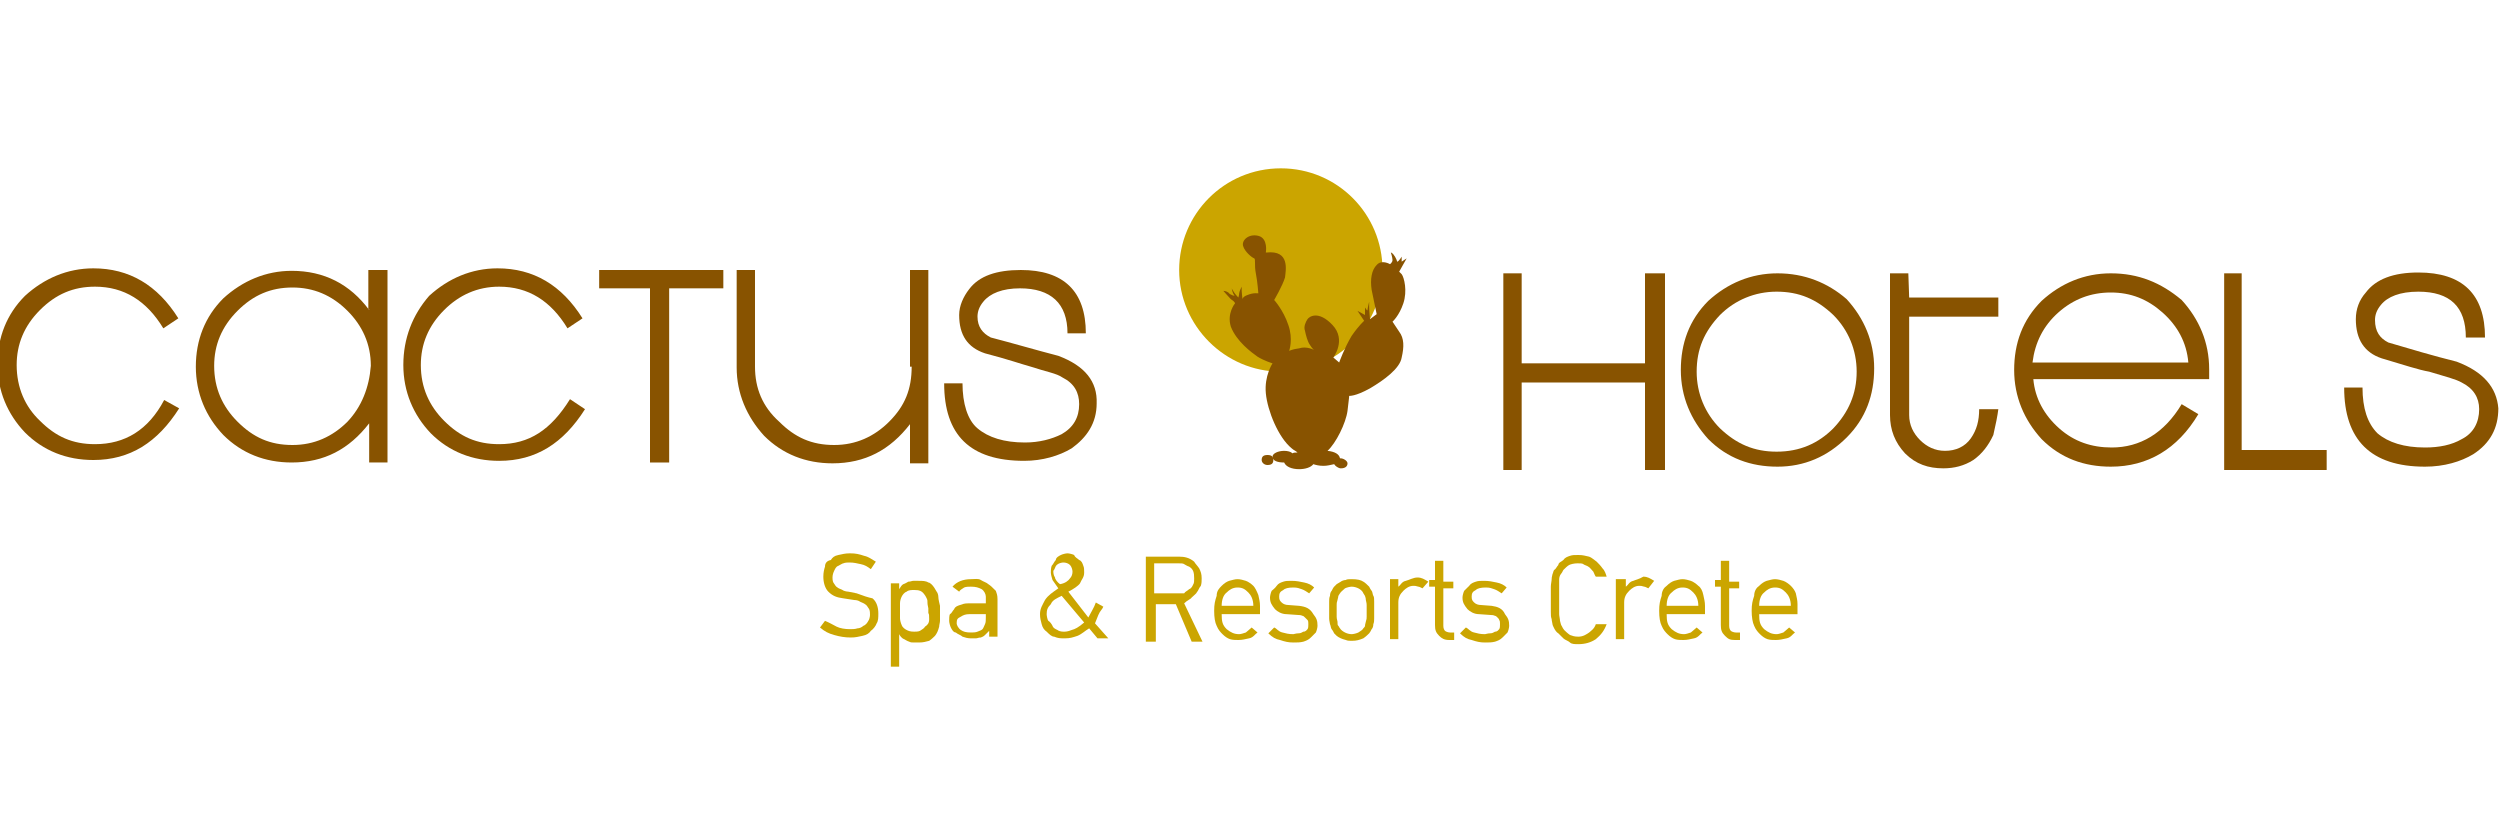 <?xml version="1.0" encoding="utf-8"?>
<!-- Generator: Adobe Illustrator 27.0.1, SVG Export Plug-In . SVG Version: 6.00 Build 0)  -->
<svg version="1.1" id="Layer_1" xmlns="http://www.w3.org/2000/svg" xmlns:xlink="http://www.w3.org/1999/xlink" x="0px" y="0px"
	 viewBox="0 0 300 100" style="enable-background:new 0 0 300 100;" xml:space="preserve">
<style type="text/css">
	.st0{fill:#CBA500;}
	.st1{fill:#885300;}
</style>
<g>
	<path class="st0" d="M153.7,20.2c-6.8,0-12.2,5.5-12.2,12.2s5.5,12.2,12.2,12.2c6.8,0,12.2-5.5,12.2-12.2S160.5,20.2,153.7,20.2z"
		/>
	<path class="st0" d="M102.8,71.2l-1-0.2c-0.2,0-0.6-0.1-0.7-0.2c-0.2-0.1-0.5-0.2-0.6-0.3c-0.2-0.1-0.3-0.3-0.5-0.6
		c-0.1-0.2-0.1-0.5-0.1-0.6c0-0.3,0.1-0.6,0.2-0.8c0.1-0.2,0.2-0.5,0.5-0.6c0.2-0.1,0.5-0.3,0.6-0.3c0.2-0.1,0.6-0.1,0.7-0.1
		c0.6,0,0.9,0.1,1.4,0.2c0.5,0.1,0.8,0.3,1.2,0.6l0.6-0.9c-0.5-0.3-0.9-0.6-1.4-0.7c-0.6-0.2-1-0.3-1.7-0.3c-0.6,0-0.9,0.1-1.4,0.2
		c-0.5,0.1-0.7,0.3-0.9,0.6C99.2,67.3,99,67.6,99,68c-0.1,0.3-0.2,0.7-0.2,1.2c0,0.7,0.2,1.4,0.6,1.8c0.5,0.5,1,0.7,1.8,0.8l1.3,0.2
		c0.3,0,0.6,0.1,0.7,0.2c0.2,0.1,0.5,0.2,0.6,0.3c0.2,0.1,0.3,0.3,0.5,0.6c0.1,0.2,0.1,0.5,0.1,0.7c0,0.2-0.1,0.6-0.2,0.7
		c-0.1,0.2-0.3,0.5-0.6,0.6c-0.2,0.2-0.5,0.3-0.7,0.3c-0.3,0.1-0.6,0.1-0.9,0.1c-0.6,0-1.2-0.1-1.6-0.3s-0.9-0.5-1.4-0.7l-0.6,0.8
		c0.6,0.5,1,0.7,1.7,0.9c0.7,0.2,1.3,0.3,2,0.3c0.6,0,0.9-0.1,1.4-0.2c0.5-0.1,0.8-0.3,1-0.6c0.3-0.2,0.6-0.6,0.7-0.9
		c0.2-0.3,0.2-0.7,0.2-1.2c0-0.7-0.2-1.4-0.7-1.8C104.2,71.7,103.6,71.5,102.8,71.2z"/>
	<path class="st0" d="M112.6,71.6c0-0.2-0.1-0.5-0.2-0.6c-0.1-0.2-0.2-0.3-0.3-0.5c-0.2-0.3-0.5-0.6-0.7-0.6
		c-0.3-0.2-0.7-0.2-1.2-0.2c-0.1,0-0.3,0-0.6,0c-0.2,0-0.3,0.1-0.6,0.1c-0.2,0.1-0.3,0.2-0.6,0.3c-0.2,0.1-0.3,0.3-0.5,0.6V70h-1v10
		h1v-3.9c0.1,0.2,0.3,0.5,0.6,0.6c0.2,0.1,0.3,0.2,0.6,0.3c0.2,0.1,0.3,0.1,0.6,0.1c0.2,0,0.3,0,0.6,0c0.5,0,0.8-0.1,1.2-0.2
		c0.3-0.2,0.6-0.5,0.7-0.6c0.1-0.1,0.2-0.3,0.3-0.5c0.1-0.2,0.1-0.3,0.2-0.6c0-0.2,0.1-0.5,0.1-0.7c0-0.2,0-0.6,0-0.9s0-0.6,0-0.9
		C112.6,71.9,112.6,71.7,112.6,71.6z M111.5,74.3c0,0.5-0.2,0.7-0.5,0.9c-0.1,0.2-0.3,0.3-0.6,0.5c-0.2,0.1-0.5,0.1-0.7,0.1
		c-0.5,0-0.7-0.1-0.9-0.2c-0.2-0.1-0.5-0.3-0.6-0.6c-0.1-0.2-0.2-0.6-0.2-0.8c0-0.2,0-0.6,0-0.9s0-0.6,0-0.9s0.1-0.6,0.2-0.8
		c0.1-0.2,0.3-0.5,0.6-0.6c0.2-0.2,0.6-0.2,0.9-0.2c0.6,0,0.9,0.1,1.2,0.5c0.1,0.1,0.2,0.3,0.3,0.5c0.1,0.2,0.1,0.3,0.1,0.6
		c0,0.2,0.1,0.5,0.1,0.6c0,0.2,0,0.5,0,0.6C111.5,73.6,111.5,74,111.5,74.3z"/>
	<path class="st0" d="M118.6,70.1c-0.2-0.2-0.6-0.3-0.9-0.5s-0.7-0.1-1.2-0.1c-0.9,0-1.7,0.3-2.2,0.9l0.8,0.6
		c0.1-0.2,0.3-0.3,0.6-0.5c0.2-0.1,0.6-0.1,0.8-0.1c0.6,0,0.9,0.1,1.3,0.3c0.3,0.2,0.5,0.6,0.5,0.9v0.8h-2.1c-0.5,0-0.7,0.1-1,0.2
		c-0.3,0.1-0.6,0.2-0.7,0.5c-0.2,0.2-0.3,0.5-0.5,0.6c-0.1,0.1-0.1,0.6-0.1,0.8c0,0.2,0.1,0.6,0.2,0.8c0.1,0.2,0.3,0.6,0.6,0.6
		c0.2,0.2,0.6,0.3,0.8,0.5c0.3,0.1,0.6,0.2,1,0.2c0.2,0,0.5,0,0.6,0c0.2,0,0.3-0.1,0.6-0.1c0.2-0.1,0.3-0.1,0.5-0.3
		c0.1-0.1,0.3-0.3,0.5-0.5l0,0v0.7h1v-4.5c0-0.5-0.1-0.7-0.2-1C119,70.4,118.9,70.3,118.6,70.1z M118.3,74.1c0,0.3,0,0.6-0.1,0.8
		c-0.1,0.2-0.2,0.5-0.3,0.6c-0.1,0.1-0.3,0.2-0.6,0.3c-0.2,0.1-0.6,0.1-0.8,0.1c-0.6,0-0.9-0.1-1.2-0.3c-0.3-0.2-0.5-0.6-0.5-0.8
		c0-0.5,0.1-0.6,0.5-0.8c0.3-0.2,0.6-0.3,1-0.3h2V74.1z"/>
	<path class="st0" d="M131.8,73.8c0.2-0.5,0.5-0.7,0.6-1l-0.9-0.5c-0.2,0.6-0.6,1.2-0.9,1.8l-2.4-3.1c0.6-0.3,1.2-0.7,1.4-1
		c0.2-0.5,0.5-0.7,0.5-1.3c0-0.3,0-0.6-0.1-0.8c-0.1-0.3-0.2-0.6-0.5-0.7c-0.2-0.2-0.5-0.3-0.6-0.6c-0.2-0.1-0.6-0.2-0.8-0.2
		s-0.6,0.1-0.8,0.2c-0.2,0.1-0.6,0.3-0.6,0.6c-0.2,0.2-0.3,0.5-0.5,0.7c-0.1,0.3-0.1,0.6-0.1,0.8c0,0.2,0.1,0.6,0.2,0.9
		c0.2,0.3,0.5,0.7,0.7,1c-0.7,0.5-1.2,0.8-1.6,1.4c-0.3,0.6-0.6,1-0.6,1.7c0,0.5,0.1,0.8,0.2,1.2s0.3,0.7,0.6,0.9
		c0.3,0.3,0.6,0.6,0.9,0.6c0.5,0.2,0.7,0.2,1.3,0.2c0.6,0,0.9-0.1,1.5-0.3c0.5-0.2,0.9-0.6,1.4-0.9l1,1.2h1.3l-1.6-1.8
		C131.5,74.5,131.7,74.1,131.8,73.8z M126.8,67.8c0.2-0.2,0.6-0.3,0.8-0.3c0.3,0,0.6,0.1,0.8,0.3c0.2,0.2,0.3,0.6,0.3,0.8
		c0,0.3-0.1,0.6-0.3,0.8c-0.2,0.3-0.6,0.6-1.2,0.7c-0.3-0.2-0.6-0.6-0.6-0.8c-0.2-0.3-0.2-0.6-0.2-0.8
		C126.6,68.3,126.6,68,126.8,67.8z M128.6,75.6c-0.5,0.2-0.7,0.2-1,0.2s-0.6-0.1-0.7-0.2c-0.2-0.1-0.5-0.2-0.6-0.5
		c-0.1-0.2-0.3-0.5-0.5-0.6c-0.1-0.1-0.2-0.6-0.2-0.8c0-0.5,0.1-0.8,0.5-1.2c0.2-0.5,0.7-0.7,1.3-1l2.7,3.2
		C129.4,75.3,129,75.5,128.6,75.6z"/>
	<path class="st0" d="M143,71.7c0.2-0.2,0.6-0.5,0.6-0.6c0.2-0.2,0.3-0.6,0.5-0.8c0.1-0.3,0.1-0.6,0.1-0.9c0-0.5-0.1-0.8-0.3-1.2
		c-0.2-0.3-0.5-0.6-0.6-0.8c-0.6-0.5-1.2-0.6-1.8-0.6h-4V77h1.2v-4.5h2.4L143,77h1.3l-2.2-4.6C142.5,72,142.9,71.9,143,71.7z
		 M141.3,71.2h-2.8v-3.6h2.9c0.3,0,0.6,0,0.7,0.1c0.2,0.1,0.3,0.2,0.6,0.3c0.5,0.3,0.6,0.7,0.6,1.4c0,0.2,0,0.6-0.1,0.7
		c-0.1,0.2-0.2,0.5-0.5,0.6c-0.2,0.2-0.5,0.3-0.6,0.5C141.7,71.2,141.6,71.2,141.3,71.2z"/>
	<path class="st0" d="M150.4,70.3c-0.2-0.2-0.6-0.5-0.9-0.6c-0.3-0.1-0.7-0.2-1-0.2s-0.6,0.1-1,0.2c-0.3,0.1-0.6,0.3-0.9,0.6
		c-0.3,0.3-0.6,0.6-0.6,1.2c-0.2,0.6-0.3,1-0.3,1.8s0.1,1.4,0.3,1.8c0.2,0.5,0.5,0.8,0.7,1c0.3,0.3,0.6,0.5,0.9,0.6
		c0.3,0.1,0.7,0.1,1,0.1c0.5,0,0.8-0.1,1.3-0.2c0.5-0.1,0.7-0.5,1-0.7l-0.7-0.6c-0.2,0.2-0.6,0.5-0.7,0.6c-0.3,0.1-0.6,0.2-0.8,0.2
		c-0.6,0-1-0.2-1.5-0.6c-0.5-0.5-0.6-0.9-0.6-1.8h4.6v-1c0-0.5-0.1-0.8-0.2-1.3C150.8,70.9,150.6,70.5,150.4,70.3z M146.6,72.7
		c0-0.7,0.2-1.3,0.6-1.6c0.3-0.3,0.7-0.6,1.3-0.6s0.9,0.2,1.3,0.6c0.3,0.3,0.6,0.8,0.6,1.6H146.6z"/>
	<path class="st0" d="M155.9,72.7l-1.3-0.1c-0.3,0-0.6-0.1-0.8-0.3s-0.3-0.3-0.3-0.7s0.1-0.6,0.5-0.8c0.2-0.2,0.6-0.3,1.2-0.3
		c0.5,0,0.7,0.1,1,0.2c0.3,0.1,0.6,0.3,0.9,0.5l0.6-0.7c-0.3-0.3-0.7-0.5-1.2-0.6c-0.5-0.1-0.9-0.2-1.5-0.2c-0.5,0-0.7,0-1,0.1
		s-0.6,0.2-0.8,0.5s-0.5,0.5-0.6,0.6c-0.1,0.2-0.2,0.6-0.2,0.8c0,0.6,0.2,0.9,0.6,1.4c0.3,0.3,0.8,0.6,1.4,0.6l1.4,0.1
		c0.1,0,0.3,0,0.5,0.1c0.1,0,0.2,0.1,0.3,0.2c0.1,0.1,0.2,0.2,0.3,0.3c0.1,0.1,0.1,0.3,0.1,0.5c0,0.2,0,0.5-0.1,0.6
		c-0.1,0.1-0.2,0.3-0.5,0.3c-0.2,0.1-0.3,0.2-0.6,0.2s-0.5,0.1-0.6,0.1c-0.6,0-0.9-0.1-1.3-0.2c-0.5-0.1-0.7-0.5-1-0.6l-0.7,0.7
		c0.5,0.5,0.9,0.7,1.4,0.8c0.6,0.2,1,0.3,1.6,0.3c0.5,0,0.8,0,1.2-0.1c0.3-0.1,0.6-0.2,0.9-0.5c0.2-0.2,0.5-0.5,0.6-0.6
		c0.1-0.2,0.2-0.6,0.2-0.8c0-0.6-0.1-0.9-0.5-1.4C157.2,73,156.7,72.8,155.9,72.7z"/>
	<path class="st0" d="M164.8,71.5c-0.1-0.2-0.1-0.5-0.2-0.6c-0.1-0.1-0.2-0.3-0.3-0.5c-0.2-0.2-0.5-0.5-0.7-0.6
		c-0.3-0.2-0.7-0.3-1.4-0.3c-0.3,0-0.6,0-0.7,0.1c-0.2,0-0.5,0.1-0.6,0.2c-0.2,0.1-0.3,0.2-0.5,0.3c-0.1,0.1-0.2,0.2-0.3,0.3
		c-0.1,0.1-0.2,0.3-0.3,0.5c-0.1,0.1-0.2,0.3-0.2,0.6c-0.1,0.2-0.1,0.5-0.1,0.7c0,0.2,0,0.6,0,1c0,0.5,0,0.7,0,1s0.1,0.6,0.1,0.7
		c0.1,0.2,0.1,0.5,0.2,0.6c0.1,0.1,0.2,0.3,0.3,0.5c0.1,0.1,0.2,0.2,0.3,0.3s0.3,0.2,0.5,0.3c0.2,0.1,0.3,0.1,0.6,0.2
		c0.2,0.1,0.5,0.1,0.7,0.1c0.6,0,0.9-0.1,1.4-0.3c0.3-0.2,0.6-0.5,0.7-0.6c0.1-0.1,0.2-0.3,0.3-0.5c0.1-0.1,0.2-0.3,0.2-0.6
		c0.1-0.2,0.1-0.5,0.1-0.7c0-0.2,0-0.6,0-1s0-0.7,0-1S164.9,71.6,164.8,71.5z M164,74c0,0.2,0,0.3-0.1,0.6c0,0.1-0.1,0.3-0.1,0.5
		c0,0.1-0.1,0.2-0.2,0.3c-0.1,0.2-0.3,0.3-0.6,0.5c-0.2,0.1-0.6,0.2-0.8,0.2c-0.3,0-0.6-0.1-0.8-0.2c-0.2-0.1-0.5-0.3-0.6-0.5
		c-0.1-0.1-0.1-0.2-0.2-0.3c-0.1-0.1-0.1-0.2-0.1-0.5c0-0.1-0.1-0.3-0.1-0.6c0-0.2,0-0.5,0-0.7c0-0.2,0-0.6,0-0.7
		c0-0.2,0-0.3,0.1-0.6c0-0.1,0.1-0.3,0.1-0.5c0.1-0.1,0.1-0.2,0.2-0.3c0.1-0.2,0.3-0.3,0.6-0.6c0.2-0.1,0.6-0.2,0.8-0.2
		c0.3,0,0.6,0.1,0.8,0.2c0.2,0.1,0.5,0.3,0.6,0.6c0.1,0.1,0.1,0.2,0.2,0.3c0,0.1,0.1,0.2,0.1,0.5c0,0.1,0.1,0.3,0.1,0.6s0,0.5,0,0.7
		C164,73.5,164,73.8,164,74z"/>
	<path class="st0" d="M168.7,69.7c-0.5,0.1-0.6,0.5-0.9,0.7v-0.9h-1v7.2h1v-4.4c0-0.6,0.2-1,0.6-1.4c0.3-0.3,0.7-0.6,1.2-0.6
		c0.2,0,0.3,0,0.6,0.1c0.1,0,0.3,0.1,0.5,0.2l0.7-0.8c-0.5-0.3-0.8-0.5-1.3-0.5S169.1,69.6,168.7,69.7z"/>
	<path class="st0" d="M173.2,67.3h-1v2.3h-0.7v0.8h0.7V75c0,0.6,0.1,0.9,0.5,1.3c0.3,0.3,0.6,0.5,1.2,0.5h0.6v-0.9h-0.5
		c-0.2,0-0.5-0.1-0.6-0.2c-0.1-0.1-0.2-0.3-0.2-0.6v-4.5h1.2v-0.8h-1.2v-2.4H173.2z"/>
	<path class="st0" d="M179,72.7l-1.3-0.1c-0.3,0-0.6-0.1-0.8-0.3c-0.2-0.2-0.3-0.3-0.3-0.7s0.1-0.6,0.5-0.8c0.2-0.2,0.6-0.3,1.2-0.3
		c0.5,0,0.7,0.1,1,0.2c0.3,0.1,0.6,0.3,0.9,0.5l0.6-0.7c-0.3-0.3-0.7-0.5-1.2-0.6c-0.5-0.1-0.9-0.2-1.5-0.2c-0.5,0-0.7,0-1,0.1
		s-0.6,0.2-0.8,0.5c-0.2,0.2-0.5,0.5-0.6,0.6c-0.1,0.2-0.2,0.6-0.2,0.8c0,0.6,0.2,0.9,0.6,1.4c0.3,0.3,0.8,0.6,1.4,0.6l1.4,0.1
		c0.1,0,0.3,0,0.5,0.1c0.1,0,0.2,0.1,0.3,0.2c0.1,0.1,0.2,0.2,0.2,0.3c0.1,0.1,0.1,0.3,0.1,0.5c0,0.2,0,0.5-0.1,0.6
		c-0.1,0.1-0.2,0.3-0.5,0.3c-0.2,0.1-0.3,0.2-0.6,0.2s-0.5,0.1-0.6,0.1c-0.6,0-0.9-0.1-1.3-0.2c-0.5-0.1-0.7-0.5-1-0.6l-0.7,0.7
		c0.5,0.5,0.9,0.7,1.4,0.8c0.6,0.2,1,0.3,1.6,0.3c0.5,0,0.8,0,1.2-0.1c0.3-0.1,0.6-0.2,0.9-0.5c0.2-0.2,0.5-0.5,0.6-0.6
		c0.1-0.2,0.2-0.6,0.2-0.8c0-0.6-0.1-0.9-0.5-1.4C180.3,73,179.7,72.8,179,72.7z"/>
	<path class="st0" d="M187.1,69.5c0-0.2,0.1-0.5,0.2-0.6c0.1-0.1,0.2-0.3,0.3-0.5c0.2-0.2,0.5-0.5,0.7-0.6s0.6-0.2,1-0.2
		c0.3,0,0.6,0,0.7,0.1c0.1,0.1,0.5,0.2,0.6,0.3c0.2,0.1,0.3,0.3,0.6,0.6c0.1,0.2,0.2,0.5,0.3,0.6h1.3c-0.1-0.3-0.2-0.7-0.5-1
		c-0.2-0.3-0.5-0.6-0.7-0.8c-0.3-0.2-0.6-0.5-0.9-0.6c-0.5-0.1-0.7-0.2-1.3-0.2c-0.5,0-0.7,0-1,0.1s-0.6,0.2-0.8,0.5
		c-0.2,0.2-0.6,0.3-0.6,0.6c-0.2,0.2-0.3,0.5-0.5,0.6c-0.1,0.1-0.1,0.3-0.2,0.5c0,0.1-0.1,0.3-0.1,0.6c0,0.2-0.1,0.6-0.1,0.9
		s0,0.8,0,1.5s0,1.2,0,1.5c0,0.5,0,0.6,0.1,0.9c0,0.2,0.1,0.5,0.1,0.6c0,0.1,0.1,0.3,0.2,0.5c0.1,0.2,0.3,0.5,0.5,0.6
		c0.2,0.2,0.5,0.5,0.6,0.6c0.2,0.2,0.6,0.3,0.8,0.5s0.6,0.2,1,0.2c0.8,0,1.5-0.2,2.1-0.6c0.6-0.5,1-1,1.3-1.8h-1.3
		c-0.2,0.6-0.6,0.8-0.8,1c-0.3,0.2-0.7,0.5-1.3,0.5c-0.5,0-0.7-0.1-1-0.2c-0.3-0.2-0.6-0.5-0.7-0.6s-0.2-0.3-0.3-0.5
		c-0.1-0.1-0.1-0.3-0.2-0.6c0-0.2-0.1-0.6-0.1-0.8s0-0.8,0-1.4c0-0.6,0-0.9,0-1.4C187.1,70.1,187.1,69.7,187.1,69.5z"/>
	<path class="st0" d="M196,69.7c-0.5,0.1-0.6,0.5-0.9,0.7v-0.9h-1.2v7.2h1v-4.4c0-0.6,0.2-1,0.6-1.4c0.3-0.3,0.7-0.6,1.2-0.6
		c0.2,0,0.3,0,0.6,0.1c0.1,0,0.3,0.1,0.5,0.2l0.7-0.9c-0.5-0.3-0.8-0.5-1.3-0.5C196.7,69.5,196.2,69.6,196,69.7z"/>
	<path class="st0" d="M203.8,70.3c-0.2-0.2-0.6-0.5-0.9-0.6c-0.3-0.1-0.7-0.2-1-0.2c-0.3,0-0.6,0.1-1,0.2c-0.3,0.1-0.6,0.3-0.9,0.6
		c-0.3,0.2-0.6,0.6-0.6,1.2c-0.2,0.6-0.3,1-0.3,1.8s0.1,1.4,0.3,1.8c0.2,0.5,0.5,0.8,0.7,1c0.3,0.3,0.6,0.5,0.9,0.6
		c0.3,0.1,0.7,0.1,1,0.1c0.5,0,0.8-0.1,1.3-0.2c0.5-0.1,0.7-0.5,1-0.7l-0.7-0.6c-0.2,0.2-0.6,0.5-0.7,0.6c-0.3,0.1-0.6,0.2-0.8,0.2
		c-0.6,0-1-0.2-1.5-0.6c-0.5-0.5-0.6-0.9-0.6-1.8h4.6v-1c0-0.5-0.1-0.8-0.2-1.3C204.3,70.9,204.1,70.5,203.8,70.3z M200,72.7
		c0-0.7,0.2-1.3,0.6-1.6c0.3-0.3,0.7-0.6,1.3-0.6s0.9,0.2,1.3,0.6c0.3,0.3,0.6,0.8,0.6,1.6H200z"/>
	<path class="st0" d="M207.5,67.3h-1v2.3h-0.7v0.8h0.7V75c0,0.6,0.1,0.9,0.5,1.3s0.6,0.5,1.2,0.5h0.6v-0.9h-0.5
		c-0.2,0-0.5-0.1-0.6-0.2s-0.2-0.3-0.2-0.6v-4.5h1.2v-0.8h-1.2L207.5,67.3L207.5,67.3z"/>
	<path class="st0" d="M215.7,72.5c0-0.5-0.1-0.8-0.2-1.3c-0.1-0.3-0.3-0.6-0.6-0.9c-0.2-0.2-0.6-0.5-0.9-0.6c-0.3-0.1-0.7-0.2-1-0.2
		s-0.6,0.1-1,0.2c-0.3,0.1-0.6,0.3-0.9,0.6c-0.3,0.2-0.6,0.6-0.6,1.2c-0.2,0.6-0.3,1-0.3,1.8c0,0.7,0.1,1.4,0.3,1.8
		c0.2,0.5,0.5,0.8,0.7,1c0.3,0.3,0.6,0.5,0.9,0.6c0.3,0.1,0.7,0.1,1,0.1c0.5,0,0.8-0.1,1.3-0.2c0.5-0.1,0.7-0.5,1-0.7l-0.7-0.6
		c-0.2,0.2-0.6,0.5-0.7,0.6c-0.3,0.1-0.6,0.2-0.8,0.2c-0.6,0-1-0.2-1.5-0.6c-0.5-0.5-0.6-0.9-0.6-1.8h4.6V72.5L215.7,72.5z
		 M211.1,72.7c0-0.7,0.2-1.3,0.6-1.6c0.3-0.3,0.7-0.6,1.3-0.6s0.9,0.2,1.3,0.6c0.3,0.3,0.6,0.8,0.6,1.6H211.1z"/>
</g>
<g>
	<path class="st1" d="M11.4,53.3c-2.7,0-4.7-0.9-6.6-2.8c-1.8-1.7-2.8-4-2.8-6.7c0-2.5,0.9-4.7,2.8-6.6s4-2.8,6.6-2.8
		c3.5,0,6.2,1.7,8.2,5l1.8-1.2c-2.5-4-5.9-6-10.2-6c-3.1,0-5.9,1.2-8.2,3.3c-2.2,2.2-3.3,5-3.3,8.2c0,3.2,1.2,6,3.3,8.2
		c2.2,2.2,5,3.3,8.2,3.3c4.4,0,7.7-2.1,10.3-6.2L19.7,48C17.8,51.6,15,53.3,11.4,53.3z"/>
	<path class="st1" d="M44.3,37.2c-2.3-3.1-5.4-4.7-9.3-4.7c-3.1,0-5.9,1.2-8.2,3.3c-2.2,2.2-3.3,5-3.3,8.2s1.2,6,3.3,8.2
		c2.2,2.2,5,3.3,8.2,3.3c3.9,0,6.9-1.6,9.3-4.7v4.7h2.2V32.4h-2.3v4.7H44.3z M41.7,50.6c-1.8,1.8-4,2.8-6.6,2.8
		c-2.7,0-4.7-0.9-6.6-2.8c-1.8-1.8-2.8-4-2.8-6.7c0-2.5,0.9-4.7,2.8-6.6s4-2.8,6.6-2.8c2.5,0,4.7,0.9,6.6,2.8c1.8,1.8,2.8,4,2.8,6.6
		C44.3,46.5,43.4,48.8,41.7,50.6z"/>
	<path class="st1" d="M59.9,53.3c-2.7,0-4.7-0.9-6.6-2.8c-1.8-1.8-2.8-4-2.8-6.7c0-2.5,0.9-4.7,2.8-6.6c1.8-1.8,4-2.8,6.6-2.8
		c3.5,0,6.2,1.7,8.2,5l1.8-1.2c-2.5-4-5.9-6-10.2-6c-3.1,0-5.9,1.2-8.2,3.3c-2,2.3-3.1,5.1-3.1,8.3c0,3.2,1.2,6,3.3,8.2
		c2.2,2.2,5,3.3,8.2,3.3c4.4,0,7.7-2.1,10.3-6.2l-1.8-1.2C66.1,51.6,63.5,53.3,59.9,53.3z"/>
	<polygon class="st1" points="71.9,34.6 78,34.6 78,55.5 80.3,55.5 80.3,34.6 86.8,34.6 86.8,32.4 71.9,32.4 	"/>
	<path class="st1" d="M109.4,44c0,2.7-0.8,4.7-2.7,6.6c-1.8,1.8-4,2.8-6.6,2.8c-2.7,0-4.7-0.9-6.6-2.8c-2-1.8-2.9-4-2.9-6.6V32.4
		h-2.2v11.7c0,3.1,1.2,5.9,3.3,8.2c2.2,2.2,5,3.3,8.2,3.3c3.9,0,6.9-1.6,9.3-4.7v4.7h2.2V32.4h-2.2V44L109.4,44z"/>
	<path class="st1" d="M127,42.7c-2.7-0.7-5.4-1.5-8.1-2.2c-1-0.5-1.6-1.3-1.6-2.5c0-0.6,0.2-1.2,0.7-1.8c0.8-1,2.3-1.6,4.4-1.6
		c3.7,0,5.7,1.8,5.7,5.4h2.2c0-5.1-2.7-7.6-7.8-7.6c-2.9,0-5,0.7-6.2,2.3c-0.7,0.9-1.2,2-1.2,3.1c0,2.4,1,3.9,3.1,4.6
		c2.7,0.7,4.4,1.3,5.5,1.6c1.8,0.6,3.1,0.8,3.8,1.3c1.4,0.7,2,1.8,2,3.2c0,1.6-0.7,2.8-2.1,3.6c-1.2,0.6-2.7,1-4.4,1
		c-2.5,0-4.4-0.6-5.7-1.7c-1.2-1-1.8-3-1.8-5.4h-2.2c0,6.2,3.1,9.3,9.6,9.3c2.2,0,4.2-0.6,5.7-1.5c1.8-1.3,3-3,3-5.4
		C131.7,45.8,130.2,43.9,127,42.7z"/>
	<path class="st1" d="M168.2,31.4v-0.6c0,0-0.3,0.5-0.5,0.6c-0.1,0,0-0.1-0.3-0.6c-0.3-0.5-0.5-0.5-0.5-0.5s0.2,0.6,0.2,0.9
		c0,0.3-0.3,0.5-0.3,0.5s-1-0.6-1.6,0.1c-0.6,0.6-0.8,1.7-0.6,3c0.3,1.4,0.6,2.9,0.6,2.9l-0.8,0.6c0,0-0.1-1-0.1-1.5v-0.6
		c0,0-0.2,0.8-0.2,1c0,0.2-0.3-0.3-0.3-0.3v0.9l-0.9-0.5l0.8,1.2c0,0-0.6,0.5-1.5,1.8c-0.9,1.5-1.5,3.2-1.5,3.2l-0.7-0.6
		c0,0,1.6-2.1-0.1-3.9c-1.7-1.8-2.8-1-3-0.7c-0.2,0.3-0.5,0.9-0.3,1.4c0.1,0.5,0.3,1.3,0.6,1.7c0.3,0.5,0.5,0.6,0.5,0.6
		s-0.9-0.5-1.8-0.2c-0.8,0.1-1.2,0.3-1.2,0.3s0.5-1.4-0.1-3.1c-0.6-1.8-1.7-3-1.7-3s1-1.7,1.3-2.7c0.1-0.9,0.6-3.3-2.2-3h-0.1
		c0,0,0.3-1.7-0.9-2c-1.2-0.3-2.1,0.6-1.8,1.3c0.2,0.6,1,1.3,1.3,1.4c0.2,0.1,0,0.8,0.2,1.8c0.2,1,0.3,2.4,0.3,2.4s-0.6-0.1-1.3,0.2
		c-0.6,0.2-0.6,0.5-0.6,0.5s-0.1-0.8-0.1-1v-0.5c0,0-0.3,0.6-0.3,0.8c0,0.2-0.1,0.5-0.1,0.5s-0.3-0.3-0.5-0.6
		c-0.2-0.3-0.3-0.5-0.3-0.5s0.1,0.6,0.3,0.8c0.2,0.2-0.5,0-0.7-0.3c-0.3-0.2-0.6-0.2-0.6-0.2s0.6,0.7,0.9,1c0.5,0.3,0.5,0.5,0.5,0.5
		s-1,1.2-0.5,2.8c0.7,1.8,2.5,3.1,3.2,3.6c0.8,0.5,1.8,0.8,1.8,0.8s-1,1.5-0.8,3.6c0.2,2.1,1.5,5.3,3.1,6.6c0.2,0.2,0.5,0.3,0.7,0.5
		c-0.2,0-0.5,0-0.6,0.1c-0.2-0.2-0.6-0.3-1-0.3c-0.7,0-1.4,0.3-1.4,0.7c0,0.5,0.6,0.7,1.4,0.7l0,0c0.2,0.5,0.9,0.8,1.8,0.8
		c0.7,0,1.4-0.2,1.7-0.6c0.3,0.1,0.7,0.2,1.2,0.2s0.8-0.1,1.3-0.2c0.1,0.2,0.5,0.5,0.8,0.5c0.6,0,0.8-0.3,0.8-0.6
		c0-0.3-0.5-0.6-0.8-0.6h-0.1c-0.1-0.5-0.6-0.8-1.5-0.9c1-0.9,2.2-3.3,2.4-4.8c0.2-1.6,0.2-1.8,0.2-1.8s0.7,0.1,2.5-0.9
		c1.7-1,3.6-2.4,3.8-3.7c0.3-1.3,0.3-2.3-0.3-3.1c-0.6-0.9-0.8-1.2-0.8-1.2s0.8-0.7,1.3-2.2c0.5-1.5,0.1-3.1-0.2-3.5l-0.3-0.3
		l0.9-1.6L168.2,31.4z"/>
	<path class="st1" d="M152.1,54.6c-0.5,0-0.7,0.2-0.7,0.6c0,0.3,0.3,0.6,0.7,0.6c0.5,0,0.7-0.2,0.7-0.6
		C152.8,54.8,152.6,54.6,152.1,54.6z"/>
	<polygon class="st1" points="197.4,43.6 182.6,43.6 182.6,32.8 180.4,32.8 180.4,56.4 182.6,56.4 182.6,45.9 197.4,45.9 
		197.4,56.4 199.8,56.4 199.8,32.8 197.4,32.8 	"/>
	<path class="st1" d="M213.3,32.8c-3.2,0-6,1.2-8.3,3.3c-2.3,2.3-3.3,5.1-3.3,8.3c0,3.2,1.2,6,3.3,8.3c2.3,2.3,5.1,3.3,8.3,3.3
		c3.2,0,6-1.2,8.3-3.5c2.3-2.3,3.3-5.1,3.3-8.3c0-3.2-1.2-6-3.3-8.3C219.3,33.9,216.5,32.8,213.3,32.8z M220,51.4
		c-1.8,1.8-4,2.8-6.8,2.8c-2.7,0-4.8-0.9-6.8-2.8c-1.8-1.8-2.8-4.2-2.8-6.8c0-2.7,0.9-4.8,2.8-6.8c1.8-1.8,4.2-2.8,6.8-2.8
		c2.7,0,4.8,0.9,6.8,2.8c1.8,1.8,2.8,4.2,2.8,6.8C222.8,47.3,221.8,49.5,220,51.4z"/>
	<path class="st1" d="M229,32.8h-2.2v17c0,1.8,0.6,3.3,1.8,4.6c1.3,1.3,2.8,1.8,4.6,1.8c1.3,0,2.5-0.3,3.6-1c1-0.7,1.8-1.7,2.4-3
		c0.3-1.3,0.5-2.3,0.6-3.1h-2.3c0,1.4-0.3,2.5-1,3.5c-0.7,1-1.8,1.5-3.1,1.5c-1.2,0-2.2-0.5-3-1.3c-0.8-0.8-1.3-1.8-1.3-3V38h10.7
		v-2.3h-10.7L229,32.8L229,32.8z"/>
	<path class="st1" d="M253.3,32.8c-3.2,0-6,1.2-8.3,3.3c-2.3,2.3-3.3,5.1-3.3,8.3c0,3.2,1.2,6,3.3,8.3c2.3,2.3,5.1,3.3,8.3,3.3
		c4.4,0,8-2.1,10.5-6.3l-2-1.2c-2.1,3.5-5,5.2-8.4,5.2c-2.4,0-4.5-0.7-6.3-2.3c-1.8-1.6-2.9-3.6-3.1-5.9h21.1v-1.2
		c0-3.2-1.2-6-3.3-8.3C259.3,33.9,256.6,32.8,253.3,32.8z M243.9,43.5c0.3-2.4,1.3-4.4,3.1-6c1.8-1.6,3.9-2.4,6.3-2.4
		c2.4,0,4.4,0.8,6.2,2.4c1.8,1.6,2.9,3.6,3.1,6H243.9z"/>
	<polygon class="st1" points="269,32.8 266.9,32.8 266.9,56.4 279.2,56.4 279.2,54 269,54 	"/>
	<path class="st1" d="M294.8,43.4c-2.8-0.7-5.5-1.5-8.2-2.3c-1-0.5-1.6-1.3-1.6-2.7c0-0.6,0.2-1.2,0.7-1.8c0.8-1,2.3-1.6,4.5-1.6
		c3.8,0,5.7,1.8,5.7,5.5h2.3c0-5.2-2.7-7.8-8-7.8c-3,0-5.1,0.8-6.3,2.4c-0.8,0.9-1.2,2-1.2,3.2c0,2.4,1,4,3.1,4.7
		c2.7,0.8,4.5,1.4,5.7,1.6c2,0.6,3.2,0.9,3.9,1.3c1.4,0.7,2.1,1.8,2.1,3.2c0,1.6-0.7,2.9-2.1,3.6c-1.2,0.7-2.7,1-4.4,1
		c-2.5,0-4.4-0.6-5.7-1.7c-1.2-1.2-1.8-3-1.8-5.5h-2.2c0,6.3,3.2,9.5,9.7,9.5c2.3,0,4.3-0.6,5.8-1.5c2-1.3,3-3.1,3-5.5
		C299.6,46.5,298,44.6,294.8,43.4z"/>
</g>
</svg>
